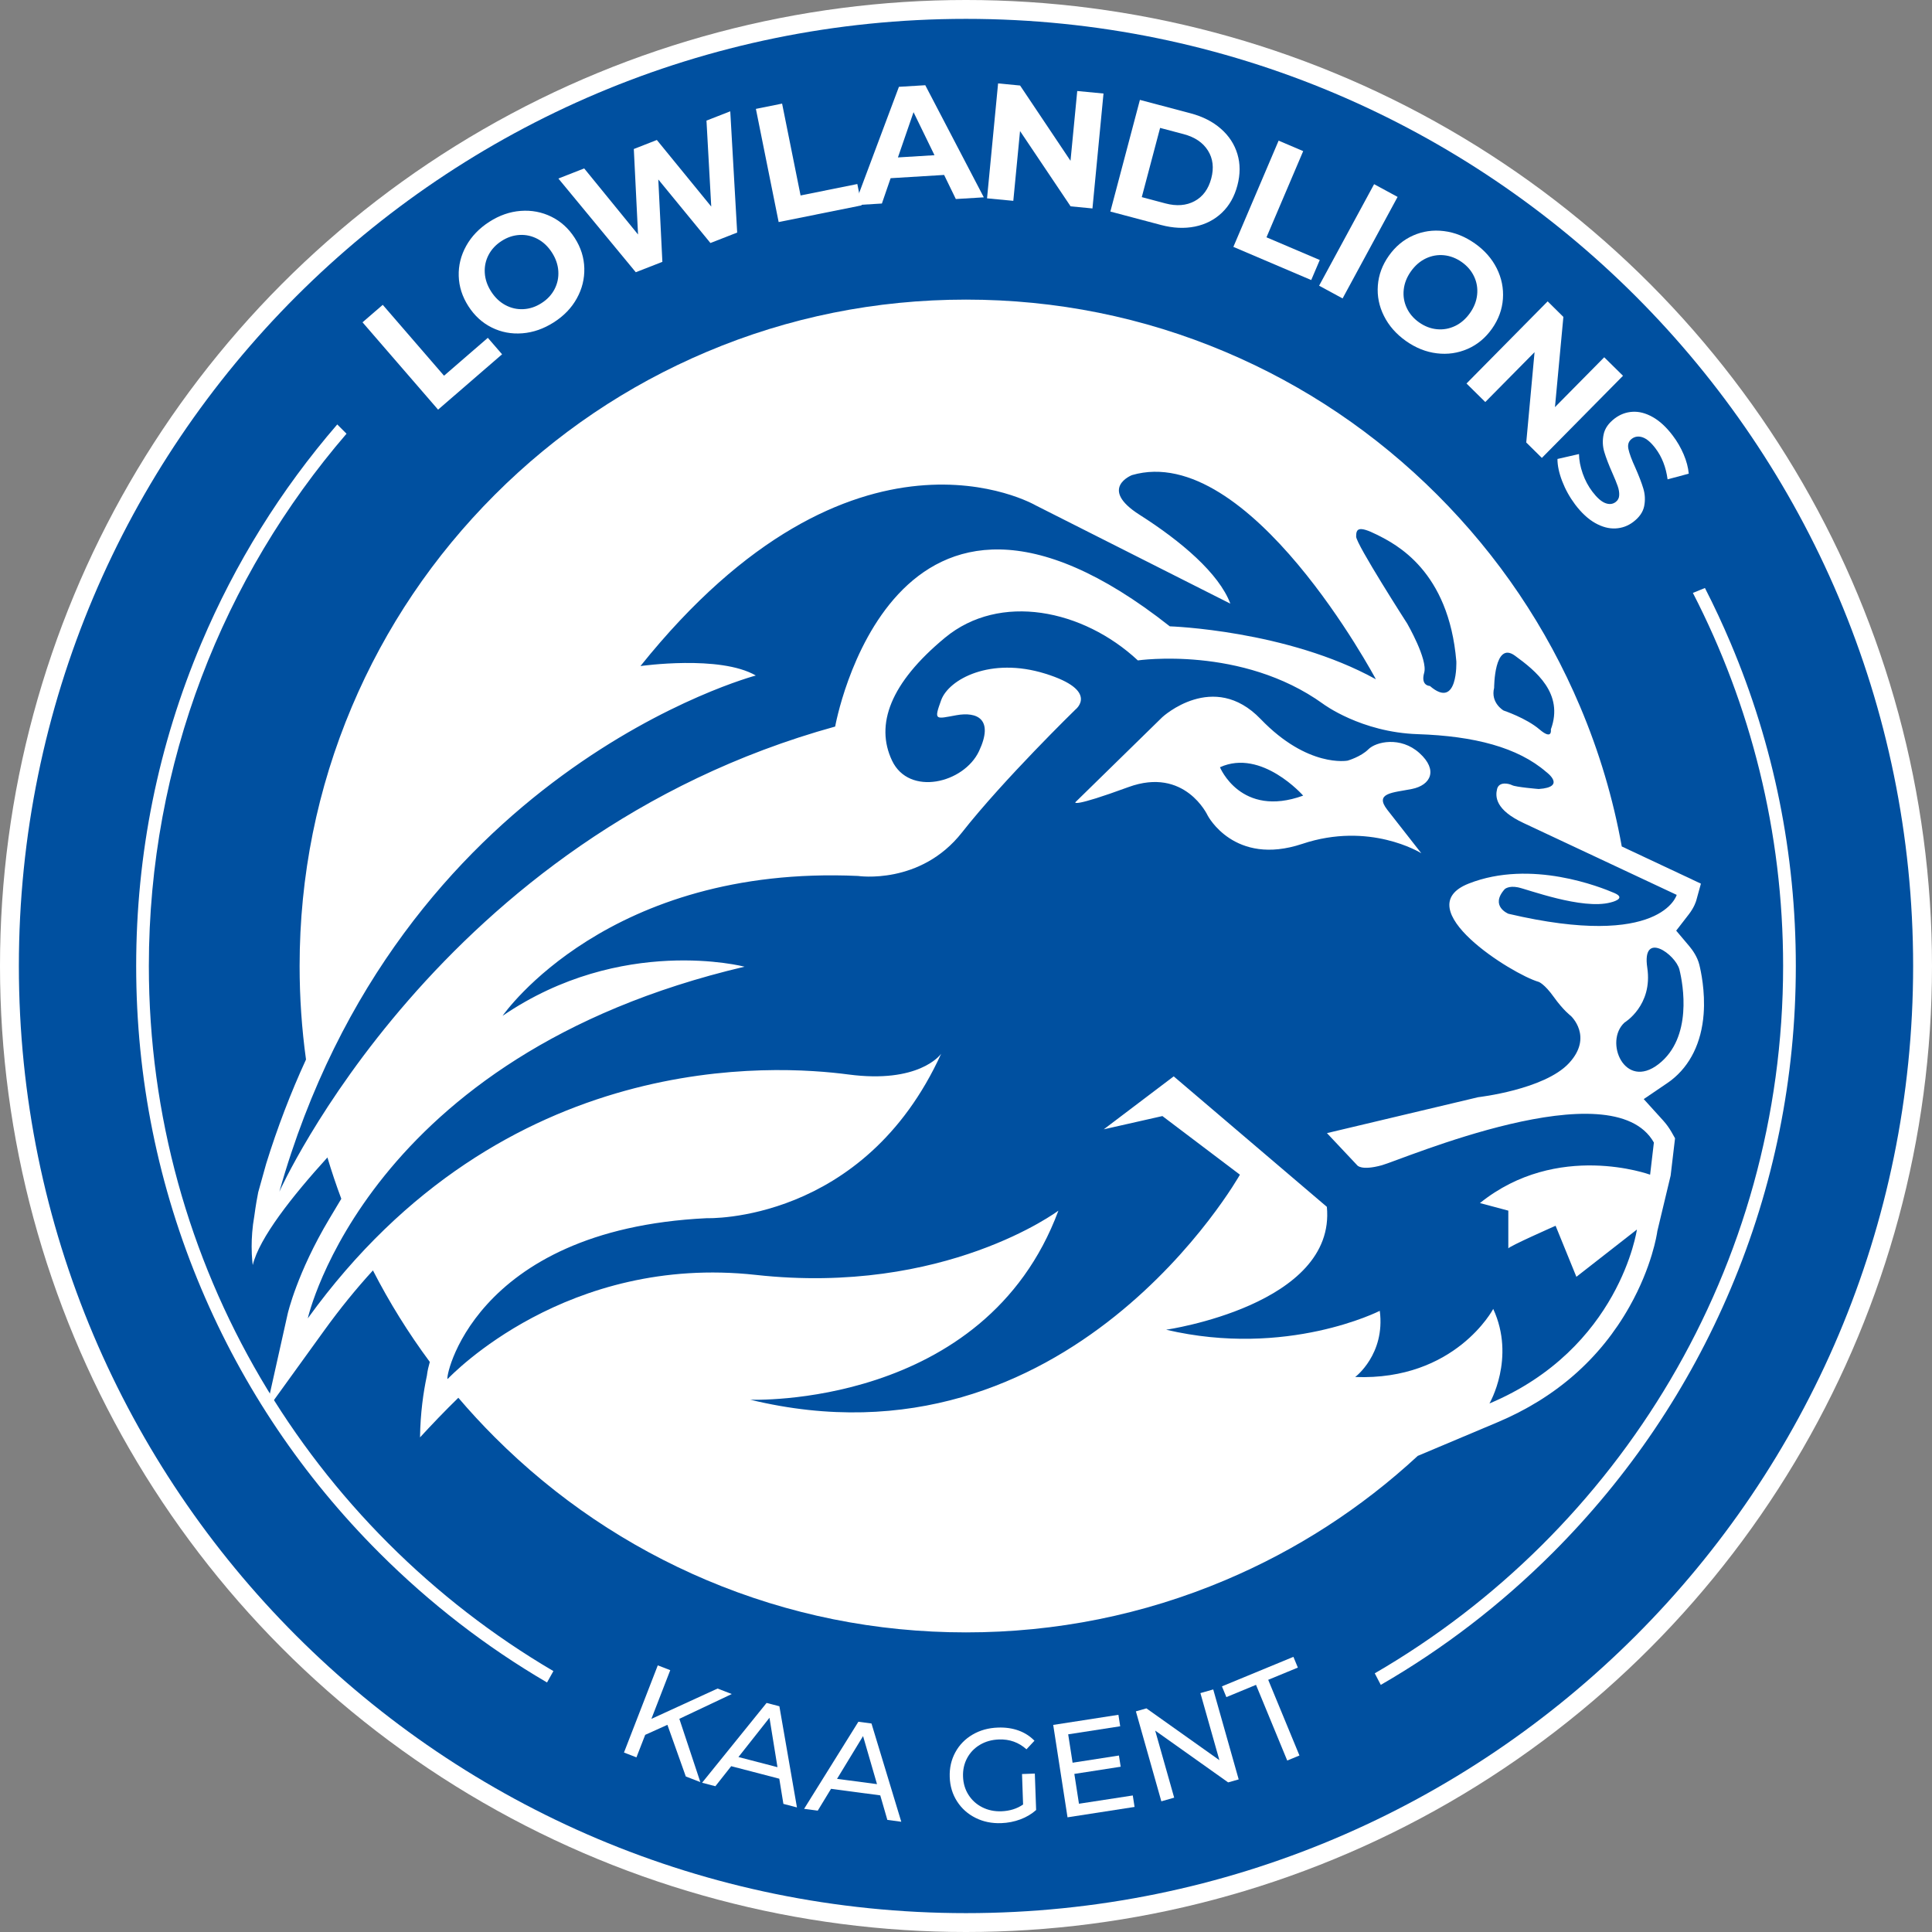 <?xml version="1.0" encoding="utf-8"?>
<!-- Generator: Adobe Illustrator 22.0.0, SVG Export Plug-In . SVG Version: 6.00 Build 0)  -->
<svg version="1.1" id="Laag_1" xmlns="http://www.w3.org/2000/svg" xmlns:xlink="http://www.w3.org/1999/xlink" x="0px" y="0px"
	 width="64px" height="64px" viewBox="0 0 64 64" enable-background="new 0 0 64 64" xml:space="preserve">
<rect x="0" y="0" width="64" height="64" fill="#808080" stroke="none"/>
<g>
	<circle id="Outline" fill="#FFFFFF" cx="32" cy="32" r="32"/>
	<path fill="#0050A0" d="M32,0.625C14.672,0.625,0.625,14.672,0.625,32S14.672,63.375,32,63.375S63.375,49.328,63.375,32
		S49.328,0.625,32,0.625z M55.361,35.785c-0.04,0.031-0.08,0.06-0.12,0.087l-0.79,0.537l0.641,0.707
		c0.11,0.121,0.206,0.255,0.287,0.398l0.109,0.193l-0.146,1.236l-0.44,1.837l-0.007,0.045c-0.007,0.045-0.167,1.13-0.915,2.457
		c-0.976,1.733-2.45,3.024-4.383,3.837l-2.632,1.109c-1.88,1.738-4.021,3.121-6.375,4.116c-2.716,1.148-5.606,1.731-8.59,1.731
		s-5.874-0.583-8.59-1.731c-2.627-1.111-4.989-2.704-7.02-4.734c-0.421-0.421-0.824-0.857-1.207-1.307
		c-0.446,0.434-0.884,0.893-1.269,1.312c0.011-0.814,0.113-1.504,0.222-2.019l0.007-0.033l0.004-0.034
		c0.016-0.121,0.047-0.262,0.091-0.413c-0.71-0.958-1.339-1.97-1.884-3.032c-0.551,0.602-1.089,1.263-1.612,1.987l-1.932,2.675
		l0.719-3.221c0.003-0.013,0.311-1.362,1.381-3.151l0.396-0.663c-0.169-0.452-0.322-0.908-0.46-1.369
		c-1.168,1.285-2.26,2.672-2.473,3.564c0,0-0.037-0.238-0.037-0.613c0-0.277,0.02-0.628,0.089-1.015
		c0.049-0.364,0.096-0.623,0.129-0.784l0.263-0.943c0.371-1.196,0.812-2.349,1.32-3.453C9.996,34.08,9.925,33.045,9.925,32
		c0-2.984,0.583-5.874,1.731-8.59c1.111-2.627,2.704-4.989,4.734-7.02s4.392-3.623,7.02-4.734c2.716-1.149,5.606-1.731,8.59-1.731
		c2.984,0,5.874,0.582,8.59,1.731c2.627,1.111,4.989,2.704,7.02,4.734c2.03,2.03,3.623,4.392,4.734,7.02
		c0.632,1.495,1.093,3.043,1.379,4.63c1.106,0.52,2.084,0.979,2.104,0.988l0.518,0.244l-0.152,0.551
		c-0.01,0.038-0.071,0.239-0.256,0.475l-0.411,0.531l0.433,0.513c0.116,0.138,0.268,0.356,0.332,0.61
		c0.049,0.193,0.202,0.884,0.144,1.642C56.363,34.537,55.991,35.295,55.361,35.785z"/>
	<path id="Line" fill="#FFFFFF" d="M57.328,21.3c-0.262-0.619-0.545-1.227-0.85-1.822c-0.131,0.054-0.265,0.109-0.399,0.163
		c1.91,3.707,2.989,7.909,2.989,12.358c0,9.996-5.446,18.743-13.527,23.432l0.199,0.383c2.074-1.197,3.981-2.662,5.697-4.377
		c2.524-2.525,4.506-5.464,5.891-8.738c1.434-3.389,2.161-6.989,2.161-10.7S58.762,24.689,57.328,21.3z M4.931,32
		c0-6.73,2.468-12.893,6.548-17.633l-0.307-0.307c-1.871,2.167-3.381,4.595-4.5,7.241C5.238,24.689,4.511,28.289,4.511,32
		s0.727,7.311,2.161,10.7c1.384,3.273,3.366,6.213,5.891,8.738c1.678,1.677,3.538,3.115,5.558,4.296
		c0.067-0.121,0.138-0.248,0.211-0.377C10.32,50.651,4.931,41.943,4.931,32z"/>
	<g>
		<path fill="#FFFFFF" d="M12.009,10.677l0.67-0.579l2.03,2.348l1.451-1.255l0.472,0.545l-2.12,1.834L12.009,10.677z"/>
		<path fill="#FFFFFF" d="M17.303,11.041c-0.361,0.028-0.698-0.035-1.012-0.191c-0.314-0.155-0.572-0.391-0.775-0.707
			s-0.31-0.649-0.32-0.999c-0.011-0.35,0.072-0.683,0.248-1c0.176-0.316,0.431-0.581,0.765-0.796
			c0.334-0.215,0.681-0.335,1.04-0.362c0.359-0.027,0.697,0.037,1.012,0.191c0.316,0.155,0.575,0.389,0.778,0.706
			c0.203,0.316,0.308,0.649,0.317,1.001c0.009,0.352-0.073,0.685-0.248,1c-0.174,0.316-0.428,0.58-0.763,0.794
			C18.011,10.891,17.664,11.013,17.303,11.041z M18.369,9.581c0.097-0.186,0.139-0.385,0.126-0.598
			c-0.013-0.212-0.083-0.418-0.211-0.617c-0.128-0.199-0.286-0.349-0.473-0.449c-0.188-0.1-0.386-0.145-0.596-0.134
			c-0.209,0.011-0.409,0.077-0.599,0.2c-0.19,0.122-0.334,0.276-0.431,0.461c-0.097,0.186-0.139,0.385-0.126,0.597
			c0.013,0.212,0.083,0.418,0.211,0.617c0.128,0.199,0.286,0.349,0.473,0.449s0.386,0.145,0.596,0.134
			c0.209-0.011,0.409-0.077,0.599-0.2C18.128,9.921,18.272,9.767,18.369,9.581z"/>
		<path fill="#FFFFFF" d="M24.191,3.687l0.229,4.017l-0.886,0.346l-1.727-2.105l0.135,2.729l-0.881,0.344l-2.564-3.104l0.855-0.335
			l1.784,2.189l-0.14-2.832l0.763-0.299l1.802,2.206l-0.158-2.848L24.191,3.687z"/>
		<path fill="#FFFFFF" d="M25.04,3.607l0.868-0.175l0.612,3.043l1.88-0.379l0.142,0.707l-2.748,0.553L25.04,3.607z"/>
		<path fill="#FFFFFF" d="M31.275,5.795l-1.772,0.108l-0.289,0.839l-0.905,0.055l1.469-3.921l0.873-0.053l1.939,3.714l-0.927,0.056
			L31.275,5.795z M30.956,5.141l-0.694-1.425l-0.517,1.499L30.956,5.141z"/>
		<path fill="#FFFFFF" d="M36.555,3.098l-0.366,3.807l-0.724-0.07L33.79,4.341l-0.223,2.312l-0.87-0.083l0.366-3.807l0.729,0.07
			l1.67,2.494l0.223-2.312L36.555,3.098z"/>
		<path fill="#FFFFFF" d="M37.761,3.309l1.68,0.445c0.401,0.106,0.736,0.277,1.003,0.512c0.268,0.235,0.45,0.514,0.547,0.838
			c0.097,0.323,0.097,0.67-0.001,1.04c-0.098,0.37-0.269,0.671-0.514,0.904c-0.245,0.233-0.541,0.385-0.89,0.457
			c-0.349,0.071-0.724,0.054-1.125-0.052l-1.679-0.445L37.761,3.309z M38.605,6.738c0.37,0.098,0.692,0.073,0.967-0.075
			c0.275-0.148,0.458-0.398,0.552-0.75c0.094-0.352,0.057-0.661-0.109-0.925c-0.166-0.265-0.433-0.445-0.803-0.544l-0.782-0.207
			l-0.607,2.293L38.605,6.738z"/>
		<path fill="#FFFFFF" d="M42.356,4.659l0.814,0.347l-1.216,2.855l1.765,0.752l-0.283,0.664l-2.579-1.099L42.356,4.659z"/>
		<path fill="#FFFFFF" d="M45.519,6.101l0.778,0.422l-1.822,3.363l-0.778-0.422L45.519,6.101z"/>
		<path fill="#FFFFFF" d="M45.846,10.467c-0.162-0.323-0.23-0.66-0.203-1.01c0.026-0.35,0.147-0.677,0.364-0.984
			c0.217-0.307,0.485-0.53,0.805-0.672c0.32-0.142,0.661-0.19,1.019-0.146c0.359,0.044,0.701,0.181,1.025,0.409
			c0.325,0.229,0.566,0.505,0.727,0.827c0.16,0.323,0.228,0.659,0.203,1.01c-0.025,0.35-0.145,0.679-0.361,0.986
			c-0.217,0.307-0.485,0.53-0.808,0.671c-0.322,0.14-0.662,0.19-1.02,0.146c-0.358-0.043-0.698-0.179-1.023-0.408
			C46.251,11.067,46.008,10.791,45.846,10.467z M47.6,10.906c0.209,0.02,0.409-0.016,0.601-0.107
			c0.192-0.092,0.356-0.235,0.493-0.428c0.137-0.193,0.216-0.396,0.238-0.608c0.022-0.212-0.011-0.412-0.1-0.602
			c-0.089-0.19-0.226-0.35-0.41-0.48c-0.185-0.13-0.381-0.205-0.59-0.226c-0.209-0.02-0.409,0.016-0.601,0.107
			c-0.192,0.092-0.356,0.235-0.493,0.428c-0.137,0.193-0.216,0.396-0.238,0.608c-0.022,0.212,0.011,0.412,0.1,0.602
			c0.089,0.19,0.226,0.35,0.41,0.48C47.195,10.81,47.391,10.886,47.6,10.906z"/>
		<path fill="#FFFFFF" d="M53.764,12.448l-2.688,2.721l-0.517-0.511l0.275-2.992l-1.632,1.652l-0.622-0.614l2.688-2.721l0.521,0.515
			l-0.279,2.989l1.632-1.652L53.764,12.448z"/>
		<path fill="#FFFFFF" d="M51.749,15.939c-0.105-0.275-0.157-0.52-0.156-0.735l0.713-0.163c0.003,0.203,0.044,0.417,0.122,0.641
			c0.078,0.224,0.185,0.426,0.322,0.606c0.152,0.2,0.294,0.326,0.426,0.377c0.132,0.051,0.248,0.039,0.346-0.036
			c0.073-0.055,0.112-0.129,0.116-0.222c0.005-0.093-0.011-0.194-0.05-0.305c-0.038-0.11-0.097-0.254-0.176-0.432
			c-0.121-0.274-0.21-0.506-0.267-0.696c-0.057-0.19-0.065-0.384-0.023-0.583c0.041-0.199,0.164-0.374,0.367-0.529
			c0.177-0.134,0.374-0.208,0.59-0.221c0.216-0.013,0.44,0.045,0.67,0.175c0.23,0.129,0.451,0.333,0.662,0.612
			c0.148,0.194,0.268,0.403,0.362,0.623c0.094,0.221,0.151,0.434,0.169,0.64l-0.701,0.188c-0.054-0.403-0.187-0.745-0.401-1.027
			c-0.149-0.197-0.292-0.319-0.427-0.365c-0.136-0.046-0.256-0.029-0.36,0.05c-0.104,0.079-0.141,0.193-0.109,0.34
			c0.032,0.148,0.107,0.352,0.227,0.613c0.121,0.274,0.21,0.506,0.267,0.696s0.066,0.383,0.028,0.579
			c-0.039,0.196-0.16,0.371-0.363,0.525c-0.174,0.132-0.37,0.204-0.587,0.215c-0.218,0.011-0.442-0.048-0.674-0.179
			c-0.232-0.131-0.453-0.335-0.664-0.614C51.998,16.471,51.855,16.214,51.749,15.939z"/>
	</g>
	<g>
		<path fill="#FFFFFF" d="M22.109,57.137l-0.736,0.332l-0.29,0.746l-0.413-0.16l1.12-2.888l0.413,0.16l-0.625,1.613l2.193-1.005
			l0.47,0.182l-1.737,0.821l0.696,2.097l-0.482-0.187L22.109,57.137z"/>
		<path fill="#FFFFFF" d="M25.815,58.922l-1.593-0.415l-0.524,0.664l-0.441-0.115l2.137-2.644l0.424,0.11l0.582,3.351l-0.449-0.117
			L25.815,58.922z M25.755,58.54l-0.265-1.637l-1.028,1.301L25.755,58.54z"/>
		<path fill="#FFFFFF" d="M29.16,59.474l-1.631-0.217l-0.44,0.723l-0.452-0.06l1.798-2.885l0.434,0.058l0.987,3.255l-0.461-0.061
			L29.16,59.474z M29.052,59.102L28.59,57.51l-0.862,1.417L29.052,59.102z"/>
		<path fill="#FFFFFF" d="M33.856,58.767l0.424-0.015l0.043,1.207c-0.149,0.133-0.323,0.236-0.524,0.311
			c-0.201,0.075-0.412,0.116-0.633,0.124c-0.313,0.011-0.596-0.047-0.852-0.176c-0.256-0.128-0.459-0.31-0.61-0.545
			c-0.151-0.235-0.233-0.503-0.243-0.804c-0.011-0.301,0.051-0.574,0.185-0.821c0.134-0.247,0.325-0.442,0.572-0.587
			c0.247-0.145,0.529-0.223,0.844-0.233c0.248-0.009,0.474,0.024,0.679,0.098c0.205,0.074,0.38,0.187,0.527,0.338l-0.265,0.284
			c-0.256-0.23-0.56-0.339-0.91-0.326c-0.236,0.008-0.446,0.067-0.629,0.175c-0.184,0.109-0.325,0.255-0.425,0.44
			s-0.146,0.391-0.137,0.618c0.008,0.224,0.068,0.425,0.181,0.602c0.113,0.178,0.264,0.314,0.455,0.411
			c0.191,0.097,0.403,0.141,0.635,0.133c0.277-0.01,0.517-0.085,0.718-0.224L33.856,58.767z"/>
		<path fill="#FFFFFF" d="M37.525,59.477l0.059,0.38l-2.221,0.344l-0.474-3.061l2.16-0.335l0.059,0.38l-1.723,0.267l0.146,0.94
			l1.535-0.238l0.058,0.371l-1.535,0.238l0.153,0.988L37.525,59.477z"/>
		<path fill="#FFFFFF" d="M40.19,55.965l0.843,2.98l-0.349,0.099l-2.417-1.716l0.629,2.222l-0.425,0.121l-0.843-2.98l0.349-0.099
			l2.417,1.716l-0.629-2.222L40.19,55.965z"/>
		<path fill="#FFFFFF" d="M41.607,55.813l-0.982,0.406l-0.147-0.356l2.368-0.978l0.147,0.356l-0.982,0.405l1.035,2.507l-0.405,0.167
			L41.607,55.813z"/>
	</g>
	<g>
		<path fill="#0050A0" d="M9.254,39.476C13.2,25.509,25.037,22.377,25.037,22.377c-1.19-0.689-3.821-0.313-3.821-0.313
			c7.077-8.831,13.09-5.324,13.09-5.324l6.451,3.257c-0.376-1.002-1.628-2.067-3.007-2.944c-1.378-0.877-0.251-1.315-0.251-1.315
			c3.883-1.127,8.079,6.764,8.079,6.764c-2.944-1.628-6.827-1.754-6.827-1.754c-9.207-7.265-11.085,3.32-11.085,3.32
			C14.515,27.702,9.254,39.476,9.254,39.476z M54.787,37.848l-0.125,1.065c0,0-3.069-1.127-5.637,0.94l0.94,0.251v1.253
			c0-0.062,1.566-0.752,1.566-0.752l0.689,1.691l2.005-1.566c0,0-0.564,3.946-4.885,5.762c0,0,0.877-1.503,0.125-3.132
			c0,0-1.253,2.38-4.572,2.255c0,0,1.002-0.752,0.814-2.192c0,0-3.069,1.566-7.077,0.626c0,0,5.637-0.814,5.324-4.071l-5.073-4.322
			l-2.317,1.754l1.942-0.439l2.568,1.942c0,0-5.637,10.021-16.222,7.454c0,0,7.766,0.313,10.209-6.263c0,0-3.758,2.819-10.021,2.129
			c-6.263-0.689-10.084,3.32-10.209,3.445c-0.125,0.125,0.752-4.948,8.581-5.324c0,0,5.197,0.188,7.765-5.447
			c-0.037,0.052-0.752,0.992-3.068,0.687c-2.38-0.313-11.399-0.94-17.913,8.079c0,0,1.942-8.706,14.468-11.65
			c0,0-4.07-1.065-8.016,1.628c0.052-0.074,3.507-5.007,11.774-4.634c0,0,2.067,0.313,3.445-1.441s3.758-4.071,3.758-4.071
			s0.814-0.626-1.002-1.19c-1.816-0.564-3.194,0.188-3.445,0.877c-0.251,0.689-0.188,0.626,0.501,0.501
			c0.689-0.125,1.253,0.125,0.752,1.19c-0.501,1.065-2.317,1.503-2.881,0.313s-0.062-2.568,1.754-4.071
			c1.816-1.503,4.572-0.94,6.389,0.752c0,0,3.445-0.501,6.138,1.441c0,0,1.253,0.94,3.132,1.002c1.879,0.062,3.32,0.439,4.259,1.253
			c0,0,0.689,0.501-0.251,0.564c0,0-0.752-0.062-0.877-0.125c-0.125-0.063-0.439-0.125-0.501,0.125s-0.062,0.689,0.877,1.127
			c0.939,0.439,5.073,2.38,5.073,2.38s-0.501,1.816-5.574,0.626c0,0-0.626-0.251-0.125-0.814c0,0,0.125-0.125,0.439-0.062
			c0.313,0.062,2.129,0.752,3.069,0.501c0,0,0.564-0.125,0.125-0.313c-0.439-0.188-2.756-1.127-4.823-0.313
			c-2.067,0.814,1.441,3.007,2.317,3.257c0,0,0.188,0.062,0.501,0.501c0.313,0.439,0.564,0.626,0.564,0.626s0.752,0.689-0.062,1.566
			c-0.814,0.877-3.007,1.127-3.007,1.127l-5.01,1.19l1.002,1.065c0,0,0.125,0.188,0.814,0
			C46.457,38.412,53.409,35.405,54.787,37.848z M47.083,28.265c-0.02-0.027-0.695-0.885-1.127-1.44
			c-0.439-0.564,0.188-0.564,0.814-0.689c0.626-0.125,0.877-0.626,0.251-1.19c-0.626-0.564-1.441-0.376-1.691-0.125
			c-0.251,0.251-0.689,0.376-0.689,0.376s-1.315,0.251-2.881-1.378c-1.566-1.628-3.257-0.062-3.257-0.062l-2.881,2.819
			c0,0-0.125,0.188,1.754-0.501c1.879-0.689,2.63,0.94,2.63,0.94s0.877,1.691,3.132,0.94C45.366,27.209,47.045,28.241,47.083,28.265
			z M40.413,25.416c0,0,0.689,1.691,2.756,0.94C43.169,26.355,41.791,24.789,40.413,25.416z M47.178,22.284
			c-0.125,0.439,0.188,0.439,0.188,0.439c0.94,0.814,0.877-0.814,0.877-0.814c-0.251-3.007-2.005-3.883-2.63-4.196
			c-0.626-0.313-0.689-0.188-0.689,0.062c0,0.251,1.691,2.881,1.691,2.881S47.303,21.845,47.178,22.284z M49.808,23.537
			c0,0,0.752,0.251,1.19,0.626s0.376,0,0.376,0c0.439-1.19-0.501-1.942-1.19-2.443c-0.689-0.501-0.689,1.065-0.689,1.065
			C49.369,23.286,49.808,23.537,49.808,23.537z M55.633,32.118c-0.125-0.501-1.253-1.315-1.065-0.062
			c0.188,1.253-0.752,1.816-0.752,1.816c-0.689,0.626,0,2.255,1.127,1.378C56.071,34.372,55.758,32.619,55.633,32.118z"/>
	</g>
</g>
</svg>
